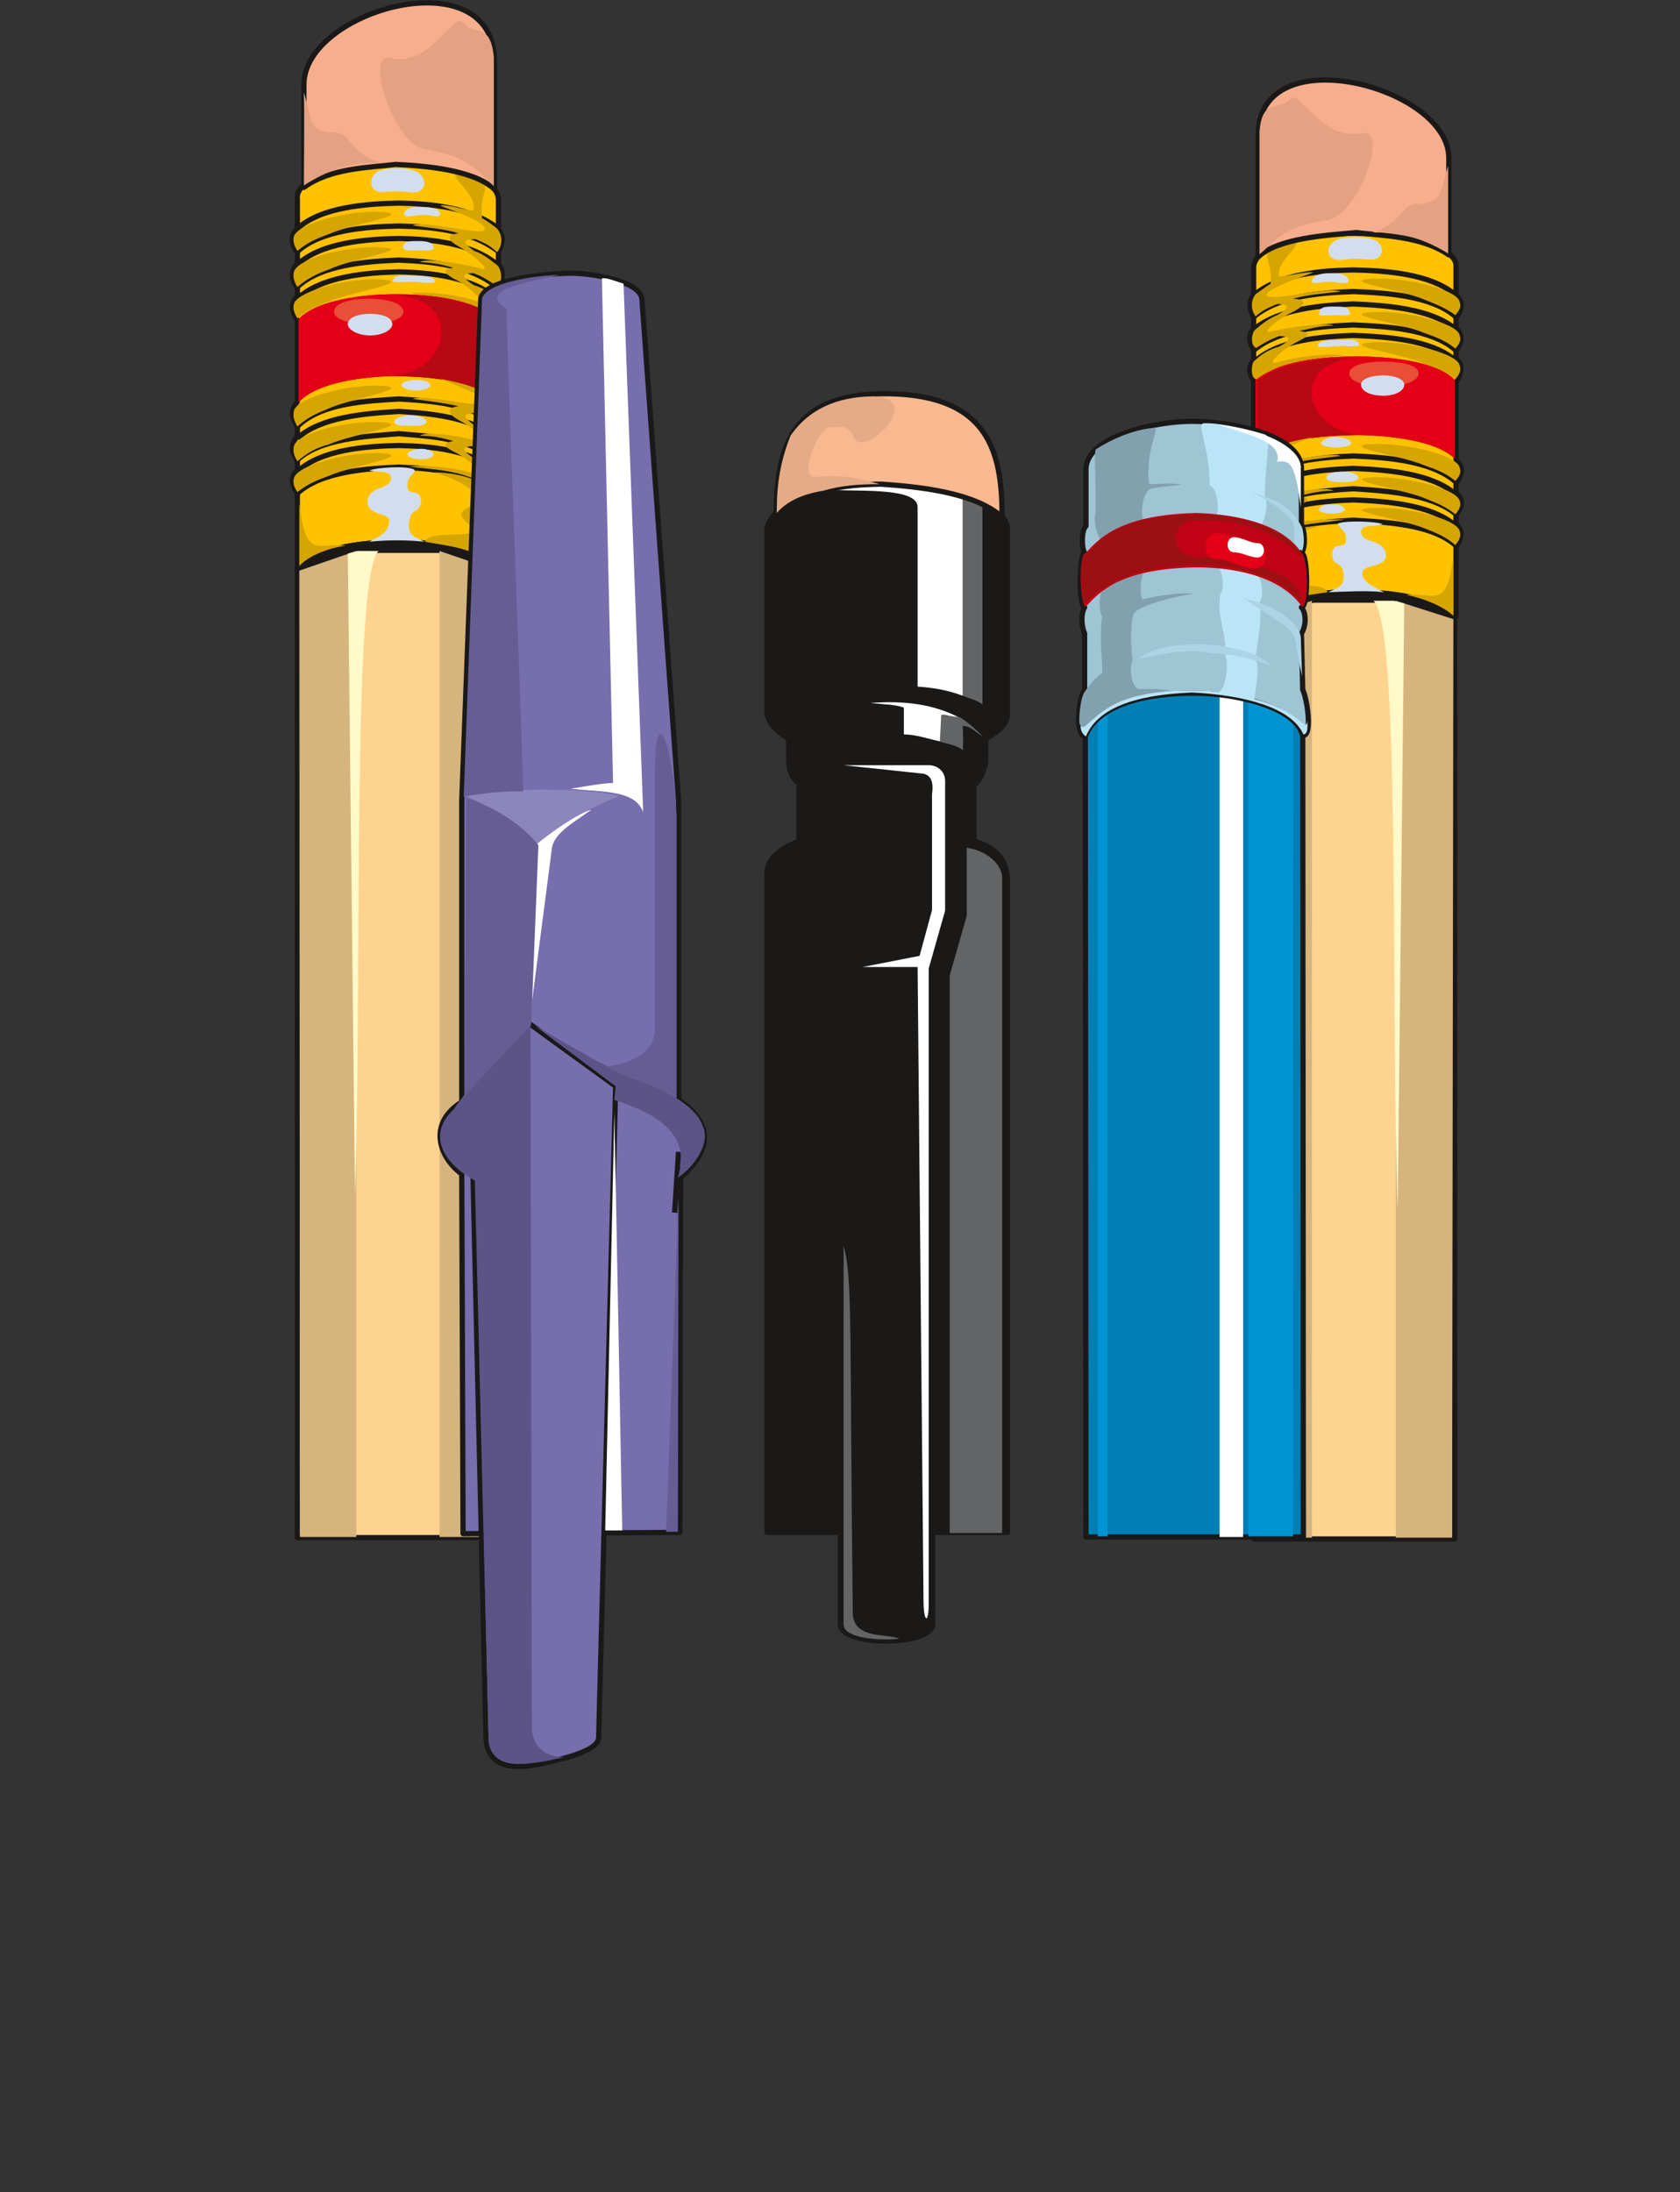 <svg xmlns="http://www.w3.org/2000/svg" version="1.2" width="96.945" height="33.46mm" viewBox="0 0 2565 3346" preserveAspectRatio="xMidYMid" fill-rule="evenodd" stroke-width="28.222" stroke-linejoin="round" xml:space="preserve"><rect x="0" y="0" width="2565" height="3346" fill="#333333" stroke="none"/><defs class="ClipPathGroup"><clipPath id="a" clipPathUnits="userSpaceOnUse"><path d="M0 0h2565v3346H0z"/></clipPath></defs><g class="SlideGroup"><g class="Slide" clip-path="url(#a)"><g class="Page"><g class="com.sun.star.drawing.PolyPolygonShape"><path class="BoundingBox" fill="none" d="M1911 912h315v1442h-315z"/><path fill="#FED390" d="M1915 2349h306V944l-93-28h-123l-90 28v1405Z"/><path fill="none" stroke="#1B1918" stroke-width="8" stroke-linejoin="miter" d="M1915 2349h306V944l-93-28h-123l-90 28v1405Z"/></g><g class="com.sun.star.drawing.ClosedBezierShape"><path class="BoundingBox" fill="none" d="M1903 352h334v600h-334z"/><path fill="#FEC200" d="M2223 942V835c8-13 12-24 0-35v-15c11-12 11-23 0-33v-14c11-16 11-24 0-37V584c9-15 11-28 0-36v-12c6-11 14-21 0-35v-16c16-21 3-31 0-35v-43c3-28-69-50-156-51-37 0-149 9-153 51v44c-10 11-4 27 0 32v19c-11 11-4 26 0 32v16c-11 11-4 27 0 30v123c-8 12-6 23 0 31v18c-10 13-6 27 0 32v16c-10 11-6 29 0 32v110c40-32 103-37 153-39 49 2 119 7 156 39Z"/><path fill="none" stroke="#1B1918" stroke-width="8" stroke-linejoin="miter" d="M2223 942V835c8-13 12-24 0-35v-15c11-12 11-23 0-33v-14c11-16 11-24 0-37V584c9-15 11-28 0-36v-12c6-11 14-21 0-35v-16c16-21 3-31 0-35v-43c3-28-69-50-156-51-37 0-149 9-153 51v44c-10 11-4 27 0 32v19c-11 11-4 26 0 32v16c-11 11-4 27 0 30v123c-8 12-6 23 0 31v18c-10 13-6 27 0 32v16c-10 11-6 29 0 32v110c40-32 103-37 153-39 49 2 119 7 156 39Z"/></g><g class="com.sun.star.drawing.ClosedBezierShape"><path class="BoundingBox" fill="none" d="M1911 898h318v54h-318z"/><path fill="#1B1918" d="m2004 915-89 30v-3c39-33 102-38 151-39 50 1 119 6 156 39l-2 3-92-30h-124Z"/><path fill="none" stroke="#1B1918" stroke-width="8" stroke-linejoin="miter" d="m2004 915-89 30v-3c39-33 102-38 151-39 50 1 119 6 156 39l-2 3-92-30h-124Z"/></g><g class="com.sun.star.drawing.ClosedBezierShape"><path class="BoundingBox" fill="none" d="M1917 544h305v157h-305z"/><path fill="#E30016" d="M1917 700c39-35 125-35 158-36 42 1 116 7 146 36V580c-27-29-101-36-150-36-97 0-139 22-154 36v120Z"/></g><g class="com.sun.star.drawing.ClosedBezierShape"><path class="BoundingBox" fill="none" d="M1917 544h305v157h-305z"/><path fill="#E30016" d="M1917 700c39-35 125-35 158-36 42 1 116 7 146 36V580c-27-29-101-36-150-36-97 0-139 22-154 36v120Z"/></g><g class="com.sun.star.drawing.ClosedBezierShape"><path class="BoundingBox" fill="none" d="M1919 546h158v153h-158z"/><path fill="#B70814" d="M1920 698c38-33 123-33 156-35-84-5-109-110-5-117-95 0-136 22-151 35v117Z"/></g><g fill="none" class="com.sun.star.drawing.OpenBezierShape"><path class="BoundingBox" d="M1912 407h314v432h-314z"/><path stroke="#1B1918" stroke-width="8" stroke-linejoin="miter" d="M1915 834c39-34 102-37 151-40 50 3 119 6 156 38"/><path stroke="#1B1918" stroke-width="8" stroke-linejoin="miter" d="M1915 802c39-32 102-37 151-39 50 2 119 7 156 39"/><path stroke="#1B1918" stroke-width="8" stroke-linejoin="miter" d="M1915 786c39-32 102-37 151-40 50 3 119 8 156 38"/><path stroke="#1B1918" stroke-width="8" stroke-linejoin="miter" d="M1915 754c39-32 102-37 151-39 50 2 119 7 156 39"/><path stroke="#1B1918" stroke-width="8" stroke-linejoin="miter" d="M1915 736c39-33 102-38 151-40 50 2 119 7 156 39m-307-183c39-34 102-38 151-40 50 2 119 6 156 38"/><path stroke="#1B1918" stroke-width="8" stroke-linejoin="miter" d="M1915 534c39-32 102-36 151-38 50 2 119 6 156 38"/><path stroke="#1B1918" stroke-width="8" stroke-linejoin="miter" d="M1915 502c39-31 102-36 151-38 50 2 119 7 156 38"/><path stroke="#1B1918" stroke-width="8" stroke-linejoin="miter" d="M1915 483c39-32 102-36 151-38 50 2 119 6 156 38"/><path stroke="#1B1918" stroke-width="8" stroke-linejoin="miter" d="M1915 450c39-32 102-37 151-38 50 1 119 6 156 38"/></g><g class="com.sun.star.drawing.ClosedBezierShape"><path class="BoundingBox" fill="none" d="M1910 367h321v466h-321z"/><path fill="#D6A500" d="M1937 381c-8 16 5 16 3 52-8 5-17 12-23 16-6 8-9 21 0 34 12-11 22-14 33-19 22 1 16 8 0 17-13 5-25 15-32 21-7 3-10 26 0 29 11-7 21-13 35-18 21 0 16 8 0 16-16 5-25 10-38 22-4 2-7 26 3 28 45-32 92-31 135-37-27-2-62 0-103 11-19 6 6-19 32-32 18-9 20-13 2-16 16-3 31-8 52-8-12-6-72 3-99 10-8 0 10-18 39-32 15-8 23-18-2-19 25-7 49-8 73-11-18-8-110 16-113 6-2-8 35-22 71-35-13-2-37 6-52 6-5-22 29-41 27-55-16 3-36 12-43 14Zm0 0Zm3 304c-8 5-17 11-23 16-6 8-9 21 0 33 12-12 22-14 33-19 22 2 16 8 0 18-13 4-25 12-32 20-7 4-10 26 0 29 11-6 21-14 35-17 21 0 16 8 0 16-16 4-25 9-38 22-4 1-7 25 3 27 45-32 92-30 135-37-27-1-62 0-103 11-19 7 6-20 32-31 18-10 20-13 2-16 16-4 31-8 52-8-12-7-72 3-99 9-8 0 10-19 39-32 15-8 23-17-2-19 25-6 49-8 73-11-18-8-110 16-113 6-2-9 35-22 71-35-34 7-50 11-65 18Zm0 0Zm148 91c50-5 132 14 140 33 3 7 2 13-6 23-15-13-28-18-48-26-32-13-124-27-86-30Zm0 0Zm0-47c50-4 132 15 140 34 3 6 2 13-6 22-15-12-28-17-48-25-32-13-124-27-86-31Zm0 0Zm0-51c50-4 132 15 140 34 3 8 2 13-6 22-15-12-28-17-48-24-32-14-124-27-86-32Zm0 0Zm0-155c50-5 132 14 140 33 3 8 2 13-6 23-15-12-28-18-48-24-32-15-124-27-86-32Zm0 0Zm0-46c50-5 132 14 140 33 3 8 2 13-6 22-15-12-28-17-48-24-32-14-124-27-86-31Zm0 0Zm0-51c50-5 132 14 140 33 3 8 2 13-6 22-15-11-28-16-48-24-32-14-124-27-86-31Z"/></g><g class="com.sun.star.drawing.ClosedBezierShape"><path class="BoundingBox" fill="none" d="M2002 362h115v543h-115z"/><path fill="#D2DEF0" d="M2070 395c22 0 33 6 40-10 1-19-18-23-40-23s-42 4-42 23c6 18 20 10 42 10Zm0 0Zm-42 35c15 0 25 5 31 0 0-11-12-13-29-13-15 0-27 4-27 13 4 5 11 0 25 0Zm0 0Zm9 51c11 0 18 2 24-1 0-13-13-12-24-12-14 0-23 0-23 12 1 3 14 1 23 1Zm0 0Zm11 47c8 0 27 2 27-1 0-11-19-8-27-8-16 0-36 0-36 9 0 4 28 0 36 0Zm0 0Zm-8 155c13 0 23-3 23-6 0-5-10-10-23-10-12 0-23 5-23 10 0 3 11 6 23 6Zm0 0Zm10 53c13 0 24-2 24-7s-11-9-24-9c-15 0-25 4-25 9s10 7 25 7Zm0 0Zm-16 48c11 0 19-3 19-6 0-5-8-8-19-8-12 0-20 3-20 8 0 3 8 6 20 6Zm0 0Zm9 15c13-5 59-3 68 1-16 5-33 0-33 12 2 19 35 9 38 35 0 22-39 12-36 30 3 14 19 19 33 27-24-3-60-1-85 0 20-9 25-11 23-30-3-19-16-8-17-27 0-23 22-7 21-23 1-16-12-17-12-25Z"/></g><g class="com.sun.star.drawing.ClosedBezierShape"><path class="BoundingBox" fill="none" d="M1917 804h303v139h-303z"/><path fill="#D6A500" d="M1917 832v109c31-28 76-32 110-37-7-21-101 0-67-26 39-29-37-16-2-52 8-5 18-13 54-22-21-1-62 3-95 28Zm0 0Zm230 76c26 5 56 17 72 32v-91c-11 83-27 55-72 59Z"/></g><g class="com.sun.star.drawing.ClosedBezierShape"><path class="BoundingBox" fill="none" d="M2060 551h107v40h-107z"/><path fill="#E94E36" d="M2112 590c30 0 54-8 54-20s-24-18-54-18c-29 0-52 6-52 18s23 20 52 20Z"/></g><g class="com.sun.star.drawing.ClosedBezierShape"><path class="BoundingBox" fill="none" d="M2078 573h67v32h-67z"/><path fill="#D2DEF0" d="M2112 604c18 0 32-7 32-17 0-8-14-14-32-14-20 0-34 6-34 14 0 10 14 17 34 17Z"/></g><g class="com.sun.star.drawing.PolyPolygonShape"><path class="BoundingBox" fill="none" d="M1917 917h303v1431h-303z"/><path fill="#D6B47D" d="m2003 917-86 28v1402h86V917Zm0 0Zm128 0 88 28-2 1402h-86V917Z"/></g><g class="com.sun.star.drawing.ClosedBezierShape"><path class="BoundingBox" fill="none" d="M2097 917h48v933h-48z"/><path fill="#FFFAC7" d="M2097 917h31l16 4-10 928c-11-311 5-897-37-932Z"/></g><g class="com.sun.star.drawing.ClosedBezierShape"><path class="BoundingBox" fill="none" d="M1917 117h300v280h-300z"/><path fill="#F6AE8C" d="M2071 355c39 5 99 5 141 34V241c0-109-291-185-291-35v186c31-29 106-33 150-37Z"/><path fill="none" stroke="#1B1918" stroke-width="8" stroke-linecap="round" d="M2071 355c39 5 99 5 141 34V241c0-109-291-185-291-35v186c31-29 106-33 150-37Z"/></g><g class="com.sun.star.drawing.ClosedBezierShape"><path class="BoundingBox" fill="none" d="M1923 148h289v242h-289z"/><path fill="#E4A283" d="M2211 387V253c-12 38-8 54-40 58-35-2-23 26-75 44 44-2 83 12 115 32Zm0 0Zm-288 1c19-14 33-43 103-52 46-5 95-138 55-133-63 15-98-71-112-51-18 19-42-3-46 49v187Z"/></g><g class="com.sun.star.drawing.PolyPolygonShape"><path class="BoundingBox" fill="none" d="M450 834h316v1518H450z"/><path fill="#FED390" d="M761 2347H454V870l94-31h123l90 31v1477Z"/><path fill="none" stroke="#1B1918" stroke-width="8" stroke-linejoin="miter" d="M761 2347H454V870l94-31h123l90 31v1477Z"/></g><g class="com.sun.star.drawing.ClosedBezierShape"><path class="BoundingBox" fill="none" d="M442 245h331v633H442z"/><path fill="#FEC200" d="M454 867V753c-8-12-12-24 0-35v-16c-10-12-10-25 0-36v-15c-10-16-10-24 0-38V489c-9-14-10-28 0-36v-13c-7-13-13-22 0-38v-16c-15-21-5-32 0-37v-45c-5-30 67-54 156-55 35 0 148 11 151 55v47c11 12 3 28 0 33v19c11 13 3 29 0 34v17c11 11 5 29 0 32v129c10 12 6 25 0 35v17c11 13 6 29 0 34v17c11 11 6 29 0 34v115c-41-34-104-39-151-40-51 1-119 6-156 40Z"/><path fill="none" stroke="#1B1918" stroke-width="8" stroke-linejoin="miter" d="M454 867V753c-8-12-12-24 0-35v-16c-10-12-10-25 0-36v-15c-10-16-10-24 0-38V489c-9-14-10-28 0-36v-13c-7-13-13-22 0-38v-16c-15-21-5-32 0-37v-45c-5-30 67-54 156-55 35 0 148 11 151 55v47c11 12 3 28 0 33v19c11 13 3 29 0 34v17c11 11 5 29 0 32v129c10 12 6 25 0 35v17c11 13 6 29 0 34v17c11 11 6 29 0 34v115c-41-34-104-39-151-40-51 1-119 6-156 40Z"/></g><g class="com.sun.star.drawing.ClosedBezierShape"><path class="BoundingBox" fill="none" d="M450 822h317v58H450z"/><path fill="#1B1918" d="m671 840 88 33 2-5c-42-35-104-40-152-41-50 1-119 6-155 41v5l94-33h123Z"/><path fill="none" stroke="#1B1918" stroke-width="8" stroke-linejoin="miter" d="m671 840 88 33 2-5c-42-35-104-40-152-41-50 1-119 6-155 41v5l94-33h123Z"/></g><g class="com.sun.star.drawing.ClosedBezierShape"><path class="BoundingBox" fill="none" d="M456 449h305v166H456z"/><path fill="#E30016" d="M760 614c-42-39-125-39-159-40-42 1-115 8-145 40V487c27-29 98-38 149-38 95 0 137 23 155 38v127Z"/></g><g class="com.sun.star.drawing.ClosedBezierShape"><path class="BoundingBox" fill="none" d="M456 449h305v166H456z"/><path fill="#E30016" d="M760 614c-42-39-125-39-159-40-42 1-115 8-145 40V487c27-29 98-38 149-38 95 0 137 23 155 38v127Z"/></g><g class="com.sun.star.drawing.ClosedBezierShape"><path class="BoundingBox" fill="none" d="M601 450h157v163H601z"/><path fill="#B70814" d="M757 612c-41-37-123-37-156-39 83-4 109-114 4-123 94 0 136 22 152 36v126Z"/></g><g fill="none" class="com.sun.star.drawing.OpenBezierShape"><path class="BoundingBox" d="M451 305h314v453H451z"/><path stroke="#1B1918" stroke-width="8" stroke-linejoin="miter" d="M761 753c-42-33-104-38-152-40-50 2-119 7-155 40"/><path stroke="#1B1918" stroke-width="8" stroke-linejoin="miter" d="M761 721c-42-35-104-40-152-41-50 1-119 6-155 40"/><path stroke="#1B1918" stroke-width="8" stroke-linejoin="miter" d="M761 704c-42-35-104-38-152-42-50 4-119 7-155 40"/><path stroke="#1B1918" stroke-width="8" stroke-linejoin="miter" d="M761 670c-42-34-104-39-152-42-50 3-119 8-155 41"/><path stroke="#1B1918" stroke-width="8" stroke-linejoin="miter" d="M761 651c-42-36-104-39-152-42-50 3-119 6-155 42m307-194c-42-35-104-41-152-42-50 1-119 7-155 41"/><path stroke="#1B1918" stroke-width="8" stroke-linejoin="miter" d="M761 440c-42-36-104-41-152-43-50 2-119 7-155 41"/><path stroke="#1B1918" stroke-width="8" stroke-linejoin="miter" d="M761 405c-42-35-104-40-152-41-50 1-119 6-155 40"/><path stroke="#1B1918" stroke-width="8" stroke-linejoin="miter" d="M761 384c-42-33-104-38-152-39-50 1-119 6-155 39"/><path stroke="#1B1918" stroke-width="8" stroke-linejoin="miter" d="M761 349c-42-33-104-38-152-39-50 1-119 6-155 39"/></g><g class="com.sun.star.drawing.ClosedBezierShape"><path class="BoundingBox" fill="none" d="M448 262h319v490H448z"/><path fill="#D6A500" d="M737 277c10 18-5 16-1 56 6 3 17 11 23 16 7 8 10 23 0 36-14-13-22-15-33-20-24 0-16 8-2 18 15 5 26 15 34 21 8 5 11 29 0 32-13-8-21-14-35-19-21 0-16 8 0 18 14 5 25 9 36 24 7 1 10 25-1 27-45-34-91-32-134-39 27-1 62 0 102 12 19 8-6-21-34-34-15-9-17-14 0-16-15-5-30-8-51-9 12-7 69 3 98 11 6 0-11-19-39-35-14-8-22-17 0-20-22-7-46-8-70-12 18-8 107 16 110 7 4-10-33-24-68-37 11-3 36 7 51 7 5-24-31-44-29-59 18 3 38 12 43 15Zm0 0Zm-1 320c6 4 17 12 23 18 7 6 10 22 0 34-14-12-22-14-33-19-24 2-16 8-2 19 15 4 26 13 34 20 8 4 11 28 0 31-13-8-21-14-35-19-21 0-16 8 0 18 14 5 25 9 36 24 7 1 10 25-1 28-45-35-91-33-134-39 27-2 62 0 102 11 19 8-6-21-34-34-15-8-17-12 0-16-15-4-30-8-51-8 12-8 69 2 98 10 6 0-11-19-39-34-14-8-22-18 0-21-22-5-46-8-70-11 18-8 107 15 110 6 4-10-33-22-68-37 33 7 48 11 64 19Zm0 0Zm-148 95c-50-4-131 16-139 37-2 7-1 13 5 22 16-12 27-17 49-25 31-14 124-29 85-34Zm0 0Zm0-47c-50-5-131 14-139 35-2 8-1 14 5 24 16-13 27-20 49-26 31-14 124-29 85-33Zm0 0Zm0-56c-50-4-131 16-139 37-2 9-1 14 5 25 16-14 27-19 49-28 31-14 124-29 85-34Zm0 0Zm0-162c-50-5-131 16-139 36-2 7-1 13 5 23 16-13 27-18 49-26 31-14 124-28 85-33Zm0 0Zm0-49c-50-5-131 15-139 36-2 8-1 14 5 24 16-13 27-19 49-27 31-15 124-30 85-33Zm0 0Zm0-54c-50-5-131 16-139 36-2 7-1 13 5 23 16-13 27-18 49-26 31-14 124-29 85-33Z"/></g><g class="com.sun.star.drawing.ClosedBezierShape"><path class="BoundingBox" fill="none" d="M561 257h112v571H561z"/><path fill="#D2DEF0" d="M605 292c-21 0-32 6-38-10-2-21 17-25 38-25 23 0 43 4 43 25-7 18-20 10-43 10Zm0 0Zm43 36c-16 0-26 5-31 0 0-11 13-12 27-12 16 0 28 3 28 12-5 5-10 0-24 0Zm0 0Zm-8 54c-13 0-18 2-25-3 0-12 12-11 25-11 12 0 22 2 22 11-3 5-14 3-22 3Zm0 0Zm-12 48c-7 0-28 2-28-1 0-11 21-8 28-8 16 0 36 0 36 9 0 4-28 0-36 0Zm0 0Zm7 166c-11 0-22-4-22-8 0-5 11-8 22-8 13 0 22 3 22 8 0 4-9 8-22 8Zm0 0Zm-8 54c-14 0-25 0-25-7 0-4 11-9 25-9 13 0 24 5 24 9 0 7-11 7-24 7Zm0 0Zm16 51c-11 0-21-3-21-8 0-3 10-8 21-8s19 5 19 8c0 5-8 8-19 8Zm0 0Zm-10 16c-12-7-60-3-69 1 17 4 32-1 33 12-3 20-33 9-36 36 0 23 38 15 33 32-2 16-16 21-30 29 24-3 60-3 84 0-20-10-26-11-23-32s15-10 18-29c0-22-22-8-21-24-1-16 11-17 11-25Z"/></g><g class="com.sun.star.drawing.ClosedBezierShape"><path class="BoundingBox" fill="none" d="M457 721h303v146H457z"/><path fill="#D6A500" d="M759 752v114c-32-30-78-33-110-39 5-21 100 0 67-27-40-31 37-18 1-54-8-6-19-14-54-25 19 0 62 4 96 31Zm0 0Zm-231 81c-25 3-57 15-71 31v-95c11 87 27 58 71 64Z"/></g><g class="com.sun.star.drawing.ClosedBezierShape"><path class="BoundingBox" fill="none" d="M510 456h107v40H510z"/><path fill="#E94E36" d="M562 495c-29 0-52-8-52-19 0-13 23-20 52-20 30 0 54 7 54 20 0 11-24 19-54 19Z"/></g><g class="com.sun.star.drawing.ClosedBezierShape"><path class="BoundingBox" fill="none" d="M531 479h69v34h-69z"/><path fill="#D2DEF0" d="M565 512c-19 0-34-9-34-17 0-10 15-16 34-16 20 0 34 6 34 16 0 8-14 17-34 17Z"/></g><g class="com.sun.star.drawing.PolyPolygonShape"><path class="BoundingBox" fill="none" d="M457 841h303v1506H457z"/><path fill="#D6B47D" d="m671 841 88 30v1475h-88V841Zm0 0Zm-127 0-87 30 1 1475h86V841Z"/></g><g class="com.sun.star.drawing.ClosedBezierShape"><path class="BoundingBox" fill="none" d="M531 840h48v984h-48z"/><path fill="#FFFAC7" d="M578 841h-32l-15 4 11 978c11-328-5-946 36-982Z"/></g><g class="com.sun.star.drawing.ClosedBezierShape"><path class="BoundingBox" fill="none" d="M459 0h301v294H459z"/><path fill="#F6AE8C" d="M604 251c-40 5-99 5-140 35V129c0-114 291-195 291-35v195c-32-30-107-36-151-38Z"/><path fill="none" stroke="#1B1918" stroke-width="8" stroke-linecap="round" d="M604 251c-40 5-99 5-140 35V129c0-114 291-195 291-35v195c-32-30-107-36-151-38Z"/></g><g class="com.sun.star.drawing.ClosedBezierShape"><path class="BoundingBox" fill="none" d="M464 31h291v255H464z"/><path fill="#E4A283" d="M464 283c0-45 1-97 0-142 12 40 7 58 39 61 38-2 23 28 78 47-46-3-84 13-117 34Zm0 0Zm290 1c-19-16-35-46-105-56-44-4-94-144-54-140 62 17 99-74 113-53 16 21 41-3 46 53v196Z"/></g><g class="com.sun.star.drawing.ClosedBezierShape"><path class="BoundingBox" fill="none" d="M1652 1052h344v1299h-344z"/><path fill="#007FB5" d="M1657 1124c36-99 311-77 332-5l1 1227h-332l-1-1222Z"/><path fill="none" stroke="#1B1918" stroke-width="8" stroke-linejoin="miter" d="M1657 1124c36-99 311-77 332-5l1 1227h-332l-1-1222Z"/></g><g class="com.sun.star.drawing.PolyPolygonShape"><path class="BoundingBox" fill="none" d="M1862 1061h37v1286h-37z"/><path fill="#FFF" d="m1862 1061 36 4v1281h-36V1061Z"/></g><g class="com.sun.star.drawing.ClosedBezierShape"><path class="BoundingBox" fill="none" d="M1676 1067h299v1279h-299z"/><path fill="#0094D3" d="m1676 1097 15-13v1261h-15V1097Zm0 0Zm230-30c22 4 46 12 68 30v1248h-68V1067Z"/></g><g class="com.sun.star.drawing.ClosedBezierShape"><path class="BoundingBox" fill="none" d="M1642 639h361v491h-361z"/><path fill="#9FC4D4" d="M1656 1053v-86c-5-11-6-30 0-40-9-1-9-83 0-83-5-8-5-35 2-41v-86c0-52 108-74 162-74 57 0 169 20 167 74v84c5 8 7 34 0 43 10 0 11 83 0 83 7 8 8 27 0 40l2 86c6 11 16 70 0 70-11-45-105-65-166-65-62 0-143 12-167 66-15-3-9-60 0-71Z"/><path fill="none" stroke="#1B1918" stroke-width="8" stroke-linejoin="miter" d="M1656 1053v-86c-5-11-6-30 0-40-9-1-9-83 0-83-5-8-5-35 2-41v-86c0-52 108-74 162-74 57 0 169 20 167 74v84c5 8 7 34 0 43 10 0 11 83 0 83 7 8 8 27 0 40l2 86c6 11 16 70 0 70-11-45-105-65-166-65-62 0-143 12-167 66-15-3-9-60 0-71Z"/></g><g class="com.sun.star.drawing.ClosedBezierShape"><path class="BoundingBox" fill="none" d="M1650 646h348v480h-348z"/><path fill="#BAE5F7" d="M1650 1105c-1 10 3 16 8 19 24-59 120-65 162-67 80 4 152 23 170 64 8-1 6-14 6-21-3 20-8-14-81-33 0-2 10-54 2-59 1-23 11-57 6-89 6-6 5-33-2-38 2-29 4-53 5-80 6-12 11-30 5-44 1-57 11-91 0-94 0 0-60-18-92-17-14-1 8 35 8 95 10 3 16 33 10 46 1 29 3 51 4 81 7 7 8 32 2 39-5 41 9 52 8 94 5 9 1 58-13 55-16-2-21-2-41-2-156 0-156 75-167 51Z"/></g><g class="com.sun.star.drawing.ClosedBezierShape"><path class="BoundingBox" fill="none" d="M1648 653h177v458h-177z"/><path fill="#82A1AE" d="M1670 1097c-8 5-17 19-21 9-3 0 0-44 8-51 0 0 10-17 26-28 0-23-5-56 0-86-6-8-5-34 0-40 0-30-2-49-3-78-7-11-11-30-7-41 0-59-3-88 0-96 0 0 42-29 89-33 10-1-13 31-8 84 0 5 26-2 51 3-32 3-51 5-51 8-10 7-13 39-8 46 0 29 2 50 0 80-5 8-6 33-2 41 12-3 48-11 79-9-43 7-86 20-92 31-5 13-5 40-2 71-5 8-3 44 12 44 16-1 31 0 47 2-39 5-80 8-118 43Z"/></g><g class="com.sun.star.drawing.ClosedBezierShape"><path class="BoundingBox" fill="none" d="M1650 783h347v145h-347z"/><path fill="#C00415" d="M1658 926c22-25 56-58 168-60 51 0 126 10 162 60 10 2 10-74-1-82-32-50-116-60-162-61-106 3-143 33-167 61-12 0-9 84 0 82Z"/></g><g class="com.sun.star.drawing.ClosedBezierShape"><path class="BoundingBox" fill="none" d="M1651 784h338v140h-338z"/><path fill="#9D1012" d="M1657 921c21-24 66-55 167-59 50-1 132 13 164 60 3-47-90-72-159-72-49-2-43-56 0-56 130 0 162 70 157 51-28-46-114-62-163-60-103 3-143 32-164 61-12 0-8 76-2 75Z"/></g><g class="com.sun.star.drawing.ClosedBezierShape"><path class="BoundingBox" fill="none" d="M1840 813h93v56h-93z"/><path fill="#E30016" d="M1857 814c18 0 41 15 59 15 22 0 22 39 0 39-18 0-41-15-59-15-22 0-22-39 0-39Z"/></g><g class="com.sun.star.drawing.ClosedBezierShape"><path class="BoundingBox" fill="none" d="M1862 649h126v203h-126z"/><path fill="#FFF" d="M1884 820c12 0 25 9 36 9 13 0 13 22 0 22-11 0-24-8-36-8-13 0-13-23 0-23Zm0 0Zm-22-171c75 7 127 38 124 67v59c-8-66-16-74-36-70 6-26-24-37-88-56Z"/></g><g class="com.sun.star.drawing.ClosedBezierShape"><path class="BoundingBox" fill="none" d="M1740 750h252v283h-252z"/><path fill="#ACD4E6" d="M1908 750c24 11 51 27 65 46 10 20-8 25 15 45 3-8 4-20 0-36-19-35-37-40-80-55Zm0 0Zm-10 163c98 65 71 37 90 119l-2-59c-2-23-38-49-88-60Zm0 0Zm-158 92c27-5 71-16 108-8 46 2 65 10 93 19-9-9-28-25-93-32-61-3-94 8-108 21Z"/></g><g class="com.sun.star.drawing.ClosedBezierShape"><path class="BoundingBox" fill="none" d="M1167 736h377v1608h-377z"/><path fill="#1B1918" d="M1171 805c35-104 362-67 367 0v287c-2 20-24 29-33 36v36c-4 16-8 26-18 35v85c18 5 49 17 51 56v999h-367V1336c-2-19 13-39 49-52v-88c-8-6-14-14-16-32v-36c-14-10-30-20-33-40V805Z"/><path fill="none" stroke="#1B1918" stroke-width="8" stroke-linejoin="miter" d="M1171 805c35-104 362-67 367 0v287c-2 20-24 29-33 36v36c-4 16-8 26-18 35v85c18 5 49 17 51 56v999h-367V1336c-2-19 13-39 49-52v-88c-8-6-14-14-16-32v-36c-14-10-30-20-33-40V805Z"/></g><g class="com.sun.star.drawing.ClosedBezierShape"><path class="BoundingBox" fill="none" d="M1257 1159h196v1351h-196z"/><path fill="#1B1918" d="M1283 1163h141c12 0 23 9 23 23v209l-25 93 2 991c0 34-141 35-141 0v-991l-22-91v-211c0-14 9-23 22-23Z"/><path fill="none" stroke="#1B1918" stroke-width="8" stroke-linejoin="miter" d="M1283 1163h141c12 0 23 9 23 23v209l-25 93 2 991c0 34-141 35-141 0v-991l-22-91v-211c0-14 9-23 22-23Z"/></g><g class="com.sun.star.drawing.ClosedBezierShape"><path class="BoundingBox" fill="none" d="M1276 743h195v1729h-195z"/><path fill="#FFF" d="M1401 774c0-29-82-24-125-26 74-12 144-1 194 11v303c-22-8-41-12-69-14V774Zm0 0Zm-21 306c-14-5-33-5-51-7 53-4 97 2 137 23-10 0-18-5-27-5l-2 41c-20-4-38-11-57-11v-41Zm0 0Zm-92 88h130c14 0 25 10 25 24v198l-25 88v969c0 33-8 30-8-5l-9-966h-84l87-17 19-70v-177c3-20-3-29-13-31l-122-13Z"/></g><g class="com.sun.star.drawing.ClosedBezierShape"><path class="BoundingBox" fill="none" d="M1288 761h243v1743h-243z"/><path fill="#636465" d="M1470 761v301c12 5 20 6 30 13V772c-11-7-18-8-30-11Zm0 0Zm-33 330-2 41c18 5 26 6 35 13 1-18 0-26 0-37 12 0 20 10 30 16-8-9-19-19-34-29l-29-4Zm0 0Zm39 203c35 5 54 29 54 45v1001h-80v-851l26-91v-104Zm0 0Zm-188 608v578c1 24 71 24 85 21-22-8-70 1-71-39-5-431 0-512-14-560Z"/></g><g class="com.sun.star.drawing.ClosedBezierShape"><path class="BoundingBox" fill="none" d="M1181 597h354v205h-354z"/><path fill="#F8B890" d="M1346 739c56 4 141 12 184 50 0-100-21-185-172-188-154-3-173 87-173 187 28-39 108-49 161-49Z"/><path fill="none" stroke="#1B1918" stroke-width="8" stroke-linejoin="miter" d="M1346 739c56 4 141 12 184 50 0-100-21-185-172-188-154-3-173 87-173 187 28-39 108-49 161-49Z"/></g><g class="com.sun.star.drawing.ClosedBezierShape"><path class="BoundingBox" fill="none" d="M1186 605h181v179h-181z"/><path fill="#E5AB87" d="M1335 605c-44 0-95 12-128 60-21 52-21 95-21 118 13-15 34-28 71-34 27-8 54-10 86-10-30-8-52-15-98-11-27 3 4-76 23-76 20 0 26-4 36 16 14 33 110-59 31-63Z"/></g><g class="com.sun.star.drawing.ClosedBezierShape"><path class="BoundingBox" fill="none" d="M667 413h414v1934H667z"/><path fill="#776EAD" d="m705 1222 29-766c5-32 114-39 138-39 32 0 105 12 108 39l56 766v457c56 37 48 80 3 118l-1 542-331 2-2-549c-33-24-54-76 0-110v-460Z"/><path fill="none" stroke="#1B1918" stroke-width="8" stroke-linejoin="miter" d="m705 1222 29-766c5-32 114-39 138-39 32 0 105 12 108 39l56 766v457c56 37 48 80 3 118l-1 542-331 2-2-549c-33-24-54-76 0-110v-460Z"/></g><g class="com.sun.star.drawing.ClosedBezierShape"><path class="BoundingBox" fill="none" d="M714 1557h232v1145H714z"/><path fill="#776EAD" d="m940 1658-26 994c0 18-41 30-87 40-24 5-83 16-85-40l-23-994 90-95 131 95Z"/><path fill="none" stroke="#1B1918" stroke-width="8" stroke-linejoin="miter" d="m940 1658-26 994c0 18-41 30-87 40-24 5-83 16-85-40l-23-994 90-95 131 95Z"/></g><g class="com.sun.star.drawing.ClosedBezierShape"><path class="BoundingBox" fill="none" d="M711 1205h236v85H711z"/><path fill="#8D86BC" d="M945 1215c-41 17-82 38-123 74-36-38-72-58-111-74 51-13 186-13 234 0Z"/></g><g fill="none" class="com.sun.star.drawing.LineShape"><path class="BoundingBox" d="M1026 1757h15v96h-15z"/><path stroke="#1B1918" stroke-width="8" stroke-linejoin="miter" d="m1036 1758-6 93"/></g><g class="com.sun.star.drawing.ClosedBezierShape"><path class="BoundingBox" fill="none" d="M810 425h173v1913H810z"/><path fill="#FFF" d="m919 425 17 770c-20 1-41 5-65 9 50 5 100 2 111 36l-30-807c-10-3-27-10-33-8Zm0 0Zm-100 864-9 257 33-254c6-21 27-33 60-56-19 4-68 39-84 53Zm0 0Zm119 408-14 639h26l-12-639Z"/></g><g class="com.sun.star.drawing.ClosedBezierShape"><path class="BoundingBox" fill="none" d="M672 1563h406v1131H672z"/><path fill="#5C5487" d="m817 1566 123 92-2 21c49 16 121 45 97 118 16-8 52-48 38-78-11-34-67-58-88-67-65-23-95-46-168-86Zm0 0Zm44 1116c-23 0-47-11-49-44l-2-1075c-98 100-109 118-117 130-42 39-16 83 32 109l21 855c4 52 80 33 115 25Z"/></g><g class="com.sun.star.drawing.ClosedBezierShape"><path class="BoundingBox" fill="none" d="M708 420h329v1920H708z"/><path fill="#655D94" d="M1017 2338h18l1-512-19 512Zm0 0ZM736 455l-28 761c30-6 74-9 91-8-8-245-18-492-26-737-43-27 23-39 81-51-20-1-108 8-118 35Zm0 0Zm191 1173c25 17 89 33 106 48v-432c-6-112-33-177-33-66v396c-2 22-18 46-73 54Zm0 0Zm-215-410-3 455 102-109 11-274c-31-38-71-58-110-72Z"/></g></g></g></g></svg>
